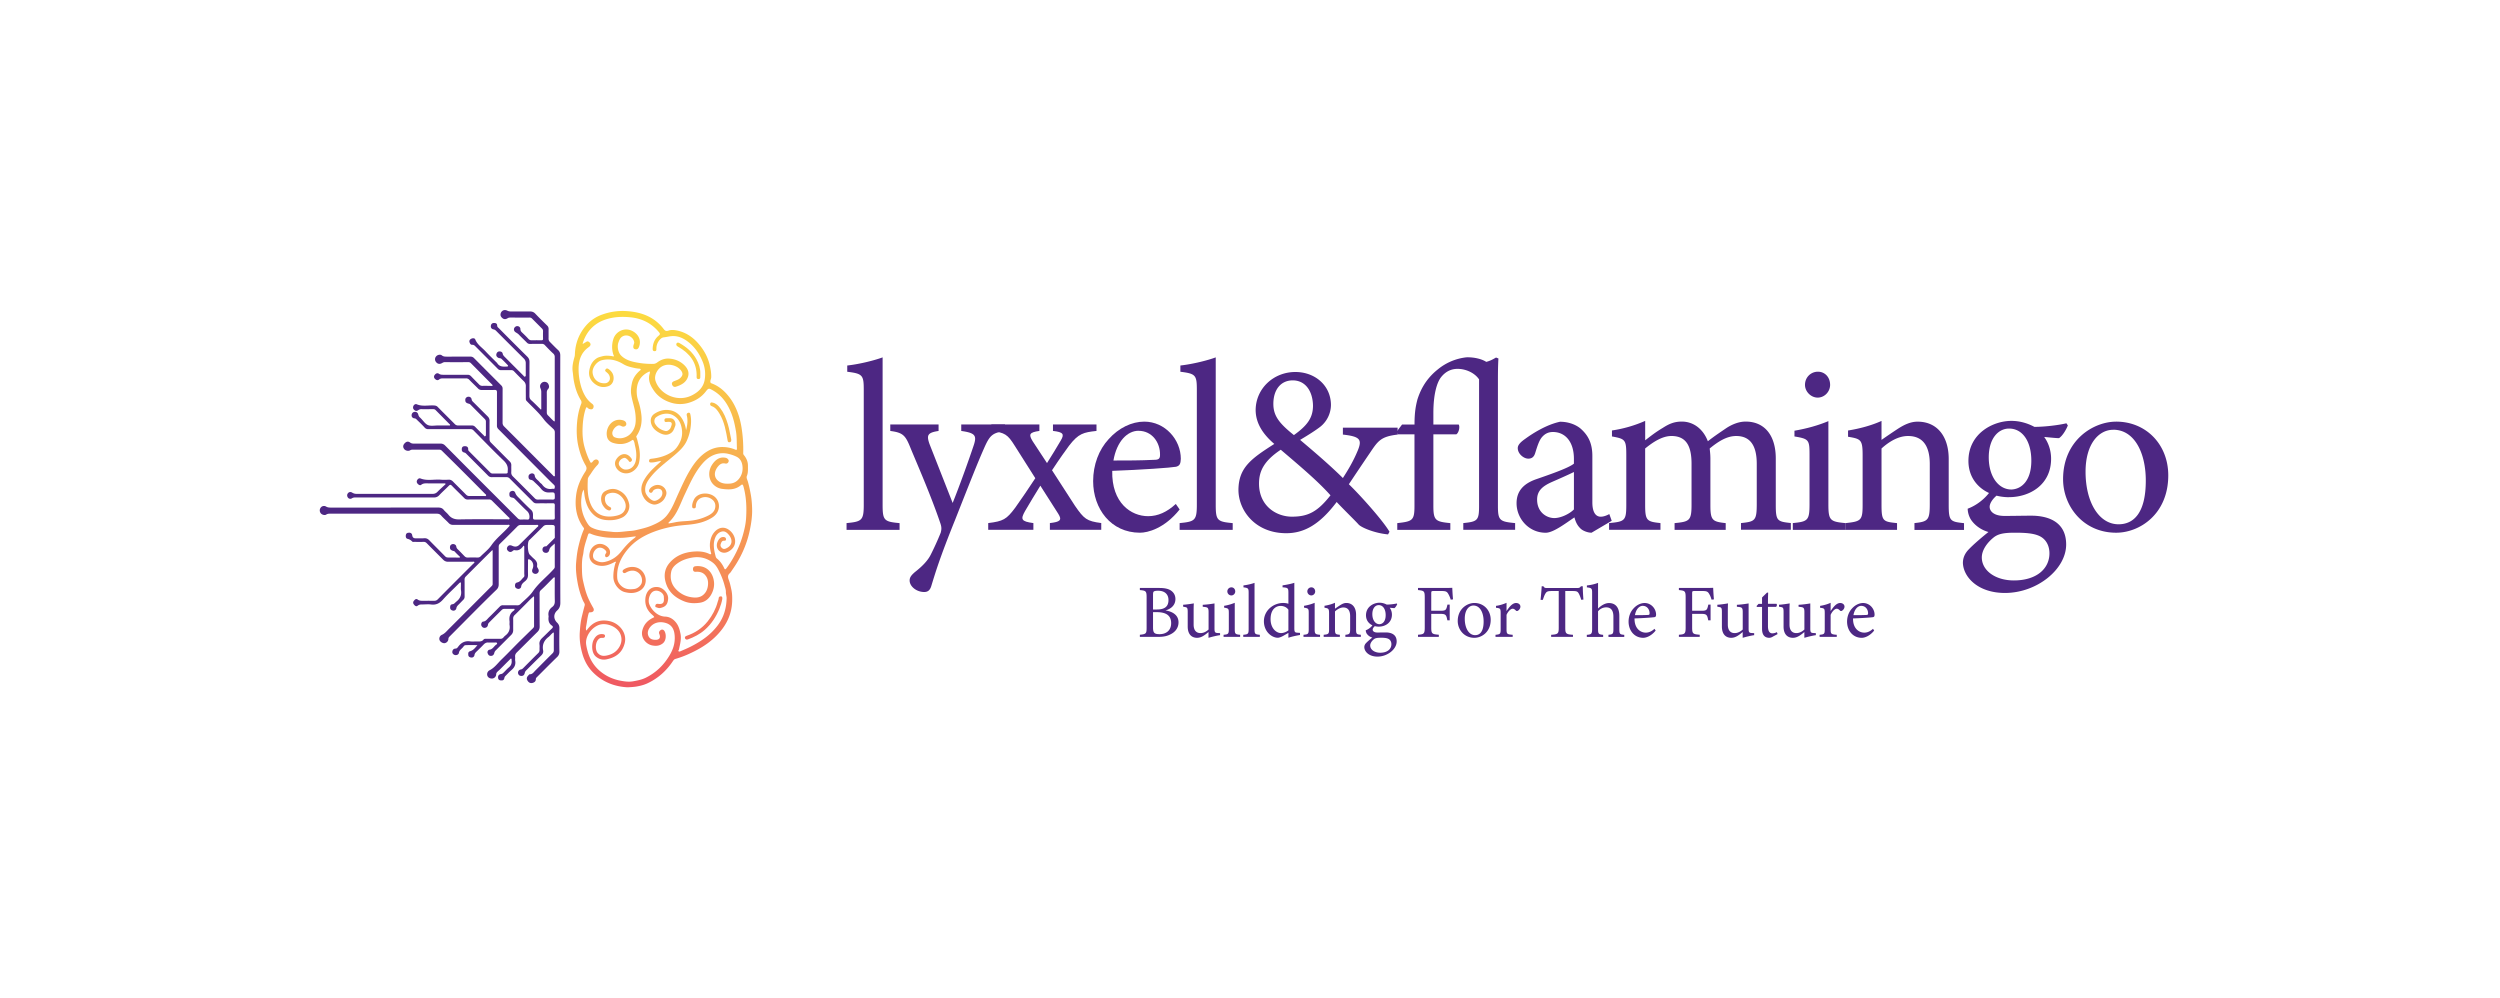 <svg xmlns="http://www.w3.org/2000/svg" width="258" height="103" fill="none" viewBox="0 0 258 103"><g clip-path="url(#clip0_4917_1370)"><path fill="#4D2783" d="M45.948 49.884h-1.76c-.25 0-.496-.034-.721.15-.12.093-.26 0-.362-.108-.102-.106-.123-.234-.063-.358.068-.14.208-.247.348-.192.688.273 1.402.073 2.103.128.268.022.544.013.811 0 .188-.008.32.064.447.192.442.452.896.892 1.342 1.348.102.102.2.145.34.145.506-.009 1.007 0 1.513-.004.072 0 .174.038.212-.035.051-.098-.064-.149-.115-.204-.96-.972-1.924-1.94-2.893-2.904-.514-.512-1.032-1.016-1.547-1.527a.351.351 0 0 0-.267-.107H42.57a.413.413 0 0 0-.238.06c-.178.115-.476.047-.607-.111-.158-.192-.153-.405.025-.597.149-.158.331-.269.582-.085.132.098.264.106.412.106.9 0 1.797.005 2.698-.004.212 0 .37.072.506.213.998 1.002 1.996 2.013 3 3.015 1.486 1.489 2.977 2.973 4.46 4.465.106.107.208.158.357.15.208-.009.42-.013.629 0 .17.008.238-.034.246-.23a.786.786 0 0 0-.276-.674c-.43-.401-.837-.828-1.249-1.241a.382.382 0 0 0-.234-.116c-.136-.025-.289-.06-.306-.247-.017-.188-.02-.358.209-.43.195-.065.34.02.395.187.085.26.284.418.459.597.378.392.764.78 1.168 1.152.195.179.204.388.2.622-.009.384 0 .384.378.384.552 0 1.1-.009 1.652 0 .179 0 .226-.051.221-.226a24.06 24.06 0 0 1 0-1.237c0-.166-.042-.23-.22-.226-.557.013-1.118 0-1.675.009a.46.46 0 0 1-.356-.154c-.795-.801-1.602-1.6-2.397-2.4a.448.448 0 0 0-.357-.15c-.505.004-1.006 0-1.512.004a.48.48 0 0 1-.361-.15c-.74-.745-1.483-1.488-2.222-2.23-.064-.063-.115-.132-.212-.153-.239-.056-.31-.175-.285-.414.025-.196.149-.251.323-.251.23 0 .348.115.335.34-.004.103.064.158.115.21.718.725 1.44 1.441 2.158 2.166a.33.33 0 0 0 .26.107h1.346c.149 0 .221-.051.196-.205v-.047c.068-.456-.098-.784-.442-1.109-1.054-1.006-2.065-2.06-3.089-3.096-.102-.102-.208-.128-.344-.128-1.436 0-2.868 0-4.304.005a.476.476 0 0 1-.395-.167c-.233-.26-.484-.503-.74-.746-.084-.081-.16-.192-.292-.2-.213-.013-.319-.167-.31-.329.008-.154.102-.32.31-.341.216-.022.34.11.382.285.034.141.094.235.196.316.02.017.042.043.063.064.247.243.45.58.744.7.301.123.688.034 1.036.038H46.3c.051 0 .115.026.145-.038.025-.06-.034-.082-.064-.111l-1.436-1.45c-.068-.069-.153-.086-.25-.086-.413 0-.82.009-1.233 0-.14 0-.238.064-.335.128-.158.103-.277.043-.391-.06-.123-.11-.136-.26-.072-.4.059-.133.216-.226.335-.175.595.26 1.215.085 1.819.128.144.013.254.042.356.153.578.589 1.169 1.165 1.747 1.753a.458.458 0 0 0 .357.158c.462-.009.93 0 1.393-.004.153 0 .263.042.37.149.289.294.582.588.879.874.038.039.068.141.161.086.064-.039.064-.103.064-.163V43.5c0-.115-.055-.196-.136-.277-.492-.49-.985-.985-1.47-1.48-.068-.068-.14-.072-.217-.098-.135-.042-.276-.098-.297-.273-.021-.162-.004-.298.166-.392.195-.102.446-.004.48.226.017.12.072.192.149.264l1.516 1.51a.6.6 0 0 1 .187.448c-.008.631 0 1.262-.004 1.89 0 .149.043.255.149.362.646.644 1.283 1.296 1.933 1.94.123.12.17.24.166.405-.009.235.008.47-.005.7-.012.192.051.324.187.46.748.738 1.487 1.48 2.227 2.227.097.102.19.149.335.145a44.853 44.853 0 0 1 1.513 0c.161 0 .233-.03.233-.214 0-.528.005-.554-.522-.52-.378.021-.654-.08-.897-.38-.216-.272-.488-.503-.739-.75a.566.566 0 0 0-.314-.175c-.196-.026-.242-.158-.242-.328 0-.192.135-.286.293-.329.161-.042.331.069.344.2.038.35.344.474.518.709.068.09.183.14.246.23.264.375.612.525 1.058.444.081-.017.213.055.238-.069.022-.11.047-.23-.068-.337-.407-.388-.803-.793-1.202-1.194-1.517-1.522-3.033-3.05-4.55-4.572a.473.473 0 0 1-.136-.366c.004-1.135 0-2.273.004-3.408 0-.192-.05-.26-.246-.256-.45.013-.901 0-1.347.004a.463.463 0 0 1-.361-.153c-.298-.303-.608-.589-.9-.896a.443.443 0 0 0-.358-.149c-.782.004-1.568.004-2.35 0-.148 0-.288.013-.403.11-.161.137-.31.06-.429-.054-.14-.137-.136-.308 0-.453.106-.115.25-.183.4-.08.157.106.327.106.505.106h2.464c.14 0 .242.043.34.14.276.29.56.576.846.862a.44.44 0 0 0 .344.141c.31-.009.62 0 .93.008.051 0 .093 0 .115-.05.012-.043-.022-.06-.051-.09-.735-.738-1.466-1.48-2.2-2.218a.358.358 0 0 0-.269-.098c-.807.008-1.61.008-2.417 0-.136 0-.23.072-.336.124-.212.102-.416.06-.565-.133a.444.444 0 0 1 .013-.588c.128-.158.425-.23.582-.102.153.123.31.132.489.132.815 0 1.627 0 2.442-.005.162 0 .285.043.4.163.935.942 1.873 1.88 2.812 2.819a.454.454 0 0 1 .132.345c-.004 1.169 0 2.333-.004 3.501a.5.5 0 0 0 .17.393c1.67 1.663 3.33 3.34 4.996 5.007.055.055.11.157.196.12.072-.035.03-.142.03-.218v-4.295a.455.455 0 0 0-.15-.363c-.343-.328-.717-.635-.998-1.01-.522-.7-1.177-1.267-1.771-1.894-.081-.085-.073-.183-.073-.281 0-.414-.008-.823 0-1.237a.672.672 0 0 0-.225-.525 37.15 37.15 0 0 1-.994-1.006.362.362 0 0 0-.302-.12c-.348.005-.696 0-1.045 0a.42.42 0 0 1-.323-.132c-.773-.78-1.55-1.556-2.328-2.337-.08-.081-.161-.15-.297-.145-.192.013-.264-.15-.302-.29-.047-.158.072-.29.2-.345.132-.06.335-.069.395.076.208.53.675.82 1.036 1.203.37.397.76.772 1.143 1.156.026.025.064.047.081.08.242.402.625.385 1.016.363.157-.008.123-.098.063-.162-.204-.217-.416-.43-.633-.635-.09-.086-.233-.047-.344-.115-.153-.094-.22-.218-.178-.38.038-.158.161-.277.327-.269.136.005.289.052.323.235.03.17.157.277.267.388.616.623 1.237 1.241 1.857 1.86.047.046.085.149.178.115.102-.039.077-.141.077-.226v-1.169a.634.634 0 0 0-.2-.47c-.947-.946-1.899-1.888-2.842-2.84-.08-.08-.153-.144-.28-.166-.179-.03-.302-.153-.281-.354.017-.175.11-.298.31-.307.191-.004.34.039.344.269 0 .132.102.205.179.277.973.981 1.946 1.958 2.927 2.926.157.153.23.32.23.546-.009 1.168 0 2.332-.009 3.501 0 .188.042.324.191.456.344.307.667.644 1.003.973.05-.081.03-.17.03-.252V40.51a.967.967 0 0 0-.073-.418c-.072-.158-.085-.354.06-.52a.442.442 0 0 1 .476-.15c.208.052.297.226.335.418a.379.379 0 0 1-.102.316c-.11.12-.131.247-.127.397.004.67.004 1.339 0 2.008 0 .132.038.23.136.32.217.205.403.44.646.623.063-.09.038-.175.038-.256V36.85a.451.451 0 0 0-.162-.371c-.297-.269-.573-.563-.85-.853a.406.406 0 0 0-.335-.141c-.404.009-.807 0-1.21.009a.416.416 0 0 1-.32-.137c-.276-.281-.565-.55-.836-.836-.098-.102-.217-.158-.328-.234-.225-.15-.225-.435 0-.58.204-.133.493 0 .498.247 0 .166.067.264.178.367.217.204.433.413.633.635a.44.44 0 0 0 .374.162c.327-.008.65-.008.977 0 .132 0 .178-.038.174-.17a11.686 11.686 0 0 1 0-.772.348.348 0 0 0-.106-.265l-1.032-1.036a.348.348 0 0 0-.264-.102c-.675.004-1.346 0-2.022 0a.433.433 0 0 0-.23.068c-.288.183-.505.072-.666-.145-.128-.175-.073-.457.118-.606.166-.128.362-.107.523-.025.11.055.212.076.327.076h2.001c.213 0 .391.06.548.226.395.418.808.823 1.22 1.224a.47.47 0 0 1 .157.38c-.009.328.004.652-.005.98 0 .137.043.235.132.33.28.28.552.57.846.84.174.157.23.328.23.558-.005 3.476-.005 6.956 0 10.432 0 2.077.012 4.154.012 6.23 0 2.956-.017 5.912-.004 8.871 0 .337-.094.576-.336.798-.387.354-.378.878 0 1.245.17.166.246.346.238.593a64.289 64.289 0 0 0 0 2.405.711.711 0 0 1-.242.56c-.689.669-1.364 1.355-2.044 2.033-.068.069-.144.128-.144.248 0 .23-.162.34-.357.388-.238.055-.408-.064-.523-.277-.106-.197-.034-.354.102-.495.047-.047.102-.124.153-.124.285 0 .412-.226.578-.392.59-.589 1.168-1.181 1.763-1.766a.42.42 0 0 0 .14-.337c-.004-.597 0-1.198 0-1.795-.097-.039-.136.047-.178.08-.132.112-.234.257-.37.36-.463.353-.667.805-.556 1.385.046.239-.064.401-.225.555-.519.503-1.029 1.015-1.538 1.522a.511.511 0 0 0-.132.252c-.034.145-.106.286-.298.303-.17.012-.297-.03-.373-.2a.335.335 0 0 1 .259-.462c.114-.017.187-.076.263-.153.51-.512 1.016-1.028 1.53-1.531a.434.434 0 0 0 .144-.358c-.008-.171.017-.346-.004-.512-.047-.307.085-.516.297-.717.336-.315.655-.648.99-.963.12-.111.123-.205-.004-.295-.323-.213-.39-.529-.349-.883a.348.348 0 0 0 0-.115c-.067-.388.069-.69.375-.92.22-.163.28-.372.271-.64-.017-.747-.004-1.493-.008-2.24 0-.063.042-.157-.043-.183-.034-.013-.102.051-.144.094-.416.413-.816.844-1.253 1.24-.098.086-.124.201-.124.338.005 1.134 0 2.273.009 3.407 0 .23-.068.397-.225.55-.706.696-1.407 1.404-2.112 2.099-.14.136-.22.281-.195.486.017.132-.017.269.008.397.072.41-.089.712-.395.968-.208.174-.395.38-.59.576a.393.393 0 0 0-.128.204c-.043.235-.136.299-.382.277-.187-.017-.272-.123-.276-.302-.009-.21.119-.329.306-.354a.4.4 0 0 0 .233-.12c.196-.183.37-.392.574-.563.246-.205.331-.452.284-.763-.008-.051.03-.12-.042-.14-.06-.022-.098.046-.128.08-.348.341-.692.691-1.036 1.037-.077.076-.162.14-.238.217-.077.077-.14.15-.145.273a.45.45 0 0 1-.386.44c-.242.025-.455-.09-.523-.282a.467.467 0 0 1 .242-.576c.514-.264.837-.742 1.237-1.126.739-.712 1.44-1.467 2.18-2.183.34-.329.675-.662 1.015-.99.076-.072.148-.15.144-.273-.004-.98 0-1.962 0-2.943 0-.03-.008-.06-.021-.115-.319.24-.565.53-.833.794-.382.383-.76.767-1.147 1.142a.483.483 0 0 0-.157.38c.008.388 0 .776.004 1.169 0 .196-.06.358-.196.494-.53.53-1.057 1.062-1.588 1.591a.527.527 0 0 0-.166.281c-.038.163-.136.3-.344.303-.217.005-.298-.145-.349-.302-.05-.15.073-.32.175-.333.34-.034.467-.333.688-.508.042-.034.153-.072.11-.175-.042-.093-.131-.063-.204-.063-.233 0-.467.008-.696 0-.2-.013-.345.068-.48.208-.213.227-.442.444-.663.662-.128.123-.26.23-.285.439a.297.297 0 0 1-.335.243c-.14-.021-.29-.081-.302-.264-.013-.167-.021-.333.191-.389.331-.09.518-.35.756-.63-.446 0-.845-.013-1.245.008-.119.004-.195.15-.28.243-.153.166-.348.286-.39.55-.03.188-.264.273-.443.213-.144-.05-.25-.17-.238-.324.017-.179.12-.328.336-.332.149 0 .22-.129.293-.222.31-.405.693-.597 1.215-.52.234.034.48 0 .718.008.242.004.485.03.663-.196.068-.09.178-.077.28-.077.48 0 .96-.004 1.44 0a.4.4 0 0 0 .336-.145 1.29 1.29 0 0 1 .187-.188c.37-.277.514-.635.442-1.091-.021-.128.013-.265-.004-.397-.06-.448.047-.823.438-1.088.055-.038.093-.098.076-.149-.017-.06-.093-.034-.144-.034-.302 0-.604.004-.905 0-.12 0-.2.043-.28.12-.43.43-.863.857-1.288 1.287a.393.393 0 0 0-.123.235c-.022.158-.115.281-.285.311-.178.034-.306-.047-.387-.209-.072-.145.013-.413.17-.43.302-.026.425-.265.604-.431.386-.371.756-.755 1.134-1.135a.41.41 0 0 1 .306-.123c.497.008.994 0 1.487.008a.419.419 0 0 0 .323-.128c.433-.43.939-.81 1.279-1.305.607-.883 1.457-1.518 2.154-2.303.06-.068.11-.136.11-.239-.004-.754 0-1.51 0-2.264 0-.03-.008-.06-.021-.14-.208.242-.484.357-.553.681-.042.188-.182.316-.407.278a.329.329 0 0 1-.29-.329c0-.179.107-.332.328-.337.03 0 .072 0 .09-.017.28-.277.564-.55.836-.836.034-.034.021-.119.021-.179 0-.303-.008-.605 0-.908.009-.18-.068-.26-.233-.264-.217-.005-.434-.01-.65 0a.472.472 0 0 0-.323.153c-.455.46-.918.913-1.381 1.365-.021.021-.047.038-.068.06-.195.23-.149 1.266.064 1.48.144.144.284.298.442.43.22.192.373.405.318.72-.021.112.055.206.106.3.098.166.098.328-.05.456-.132.115-.306.098-.434.017-.161-.107-.161-.294-.085-.457.17-.38.021-.836-.344-.976-.132-.051-.127.068-.127.153 0 .465-.013.934 0 1.4.008.276-.056.485-.277.677-.178.154-.403.299-.433.602-.013.12-.178.256-.357.209-.153-.043-.276-.12-.276-.316 0-.183.047-.303.25-.346.298-.068.438-.345.646-.532.115-.103.06-.248.06-.372.004-.861 0-1.727 0-2.593 0-.09.017-.187-.026-.273-.08-.042-.097.052-.118.077-.217.277-.472.444-.837.367-.098-.021-.166.038-.226.09-.178.145-.34.119-.488-.034-.123-.128-.123-.278-.026-.423.128-.183.315-.157.476-.085.289.132.523.106.74-.107l1.822-1.804c.055-.055.166-.09.119-.196-.038-.085-.14-.047-.212-.047h-1.56a.476.476 0 0 0-.365.145c-.603.614-1.215 1.22-1.831 1.821-.11.107-.106.226-.106.358v3.805c0 .222-.064.4-.226.554-1.627 1.57-3.199 3.19-4.8 4.79-.081.08-.162.153-.166.285a.458.458 0 0 1-.387.444c-.195.025-.459-.132-.527-.32a.44.44 0 0 1 .234-.537c.319-.137.514-.401.744-.627 1.461-1.455 2.91-2.913 4.367-4.372.072-.072.136-.132.136-.251-.004-1.122 0-2.24 0-3.361 0-.038-.013-.072-.021-.154-.349.346-.671.662-.994.986-.587.584-1.169 1.168-1.75 1.752a.41.41 0 0 0-.133.325c.009.584 0 1.168.005 1.748 0 .14-.043.248-.145.346-.148.145-.289.302-.437.447-.123.12-.238.222-.272.418a.302.302 0 0 1-.361.24c-.149-.035-.28-.116-.28-.312 0-.18.029-.324.246-.346.174-.017.263-.162.382-.26.387-.303.578-.67.493-1.177-.034-.213 0-.435-.009-.652 0-.056.034-.145-.042-.158-.043-.009-.098.038-.145.085-.548.559-1.13 1.08-1.648 1.663-.353.401-.722.597-1.253.525-.268-.038-.544-.009-.812-.004-.195 0-.386-.013-.565.132-.149.124-.285 0-.382-.124-.107-.128-.107-.264 0-.392.097-.115.22-.248.382-.124.17.128.349.132.54.132.386-.004.773-.004 1.164 0 .153 0 .259-.038.374-.153 1.21-1.224 2.426-2.44 3.645-3.655.055-.055.161-.102.132-.183-.03-.073-.136-.039-.213-.039-.828 0-1.657-.008-2.49 0a.674.674 0 0 1-.51-.204c-.564-.568-1.134-1.13-1.695-1.702-.097-.098-.19-.15-.33-.145-.328.008-.65.004-.978 0-.068 0-.14.021-.2-.034a.91.91 0 0 0-.48-.278c-.166-.038-.208-.221-.174-.4.034-.175.145-.226.31-.235.2-.013.319.09.344.264.034.248.166.325.395.316.28-.008.561.013.837-.008.226-.018.387.063.536.217.54.554 1.092 1.096 1.631 1.65.09.09.183.12.302.12.374 0 .743.004 1.113.013.05 0 .093.008.115-.047.012-.043-.022-.06-.051-.085-.166-.158-.336-.316-.489-.49-.064-.074-.136-.056-.204-.082-.132-.055-.272-.11-.285-.29-.012-.166.013-.299.187-.38.187-.08.438.026.463.235.017.128.073.2.158.286.238.23.463.473.692.708.09.09.187.14.323.136a20.8 20.8 0 0 1 1.024 0 .422.422 0 0 0 .323-.132c.37-.371.803-.7 1.096-1.126.51-.738 1.228-1.267 1.81-1.932.042-.051.098-.094.064-.15-.038-.072-.123-.033-.191-.033h-5.626a.579.579 0 0 1-.459-.188c-.25-.264-.535-.499-.773-.772-.131-.15-.272-.192-.459-.192H34.084c-.145 0-.276 0-.416.09-.162.11-.463.013-.578-.15a.475.475 0 0 1 .008-.567.42.42 0 0 1 .565-.102c.158.09.315.098.485.098 6.11 0 4.951 0 11.06-.004.247 0 .438.05.595.251.145.18.336.32.48.5.298.37.659.485 1.139.473 1.648-.034 3.301-.013 4.954-.013.068 0 .166.051.204-.047.038-.09-.06-.136-.11-.183-.562-.563-1.127-1.126-1.692-1.685a.417.417 0 0 0-.327-.132c-.726.008-1.457 0-2.184.008a.451.451 0 0 1-.357-.149c-.42-.426-.858-.84-1.274-1.27-.128-.133-.196-.124-.319 0-.323.332-.67.635-.985.972a.693.693 0 0 1-.566.234h-8.01c-.153 0-.293-.004-.441.09a.303.303 0 0 1-.413-.081c-.097-.141-.106-.312.009-.448.115-.14.285-.154.433-.06a.84.84 0 0 0 .48.128h7.824a.655.655 0 0 0 .501-.213c.272-.273.56-.529.841-.793l-.055-.09.013.013Z"/><path fill="url(#paint0_linear_4917_1370)" d="M64.778 70.93c-1.325-.064-2.591-.528-3.603-1.565-.53-.541-.883-1.202-1.087-1.94-.2-.717-.302-1.442-.255-2.18.038-.575.093-1.147.238-1.714.089-.354.174-.704.272-1.057.046-.167-.11-.329-.179-.487a8.491 8.491 0 0 1-.556-1.855c-.124-.682-.208-1.369-.153-2.06.047-.559.11-1.117.238-1.667.144-.61.314-1.212.569-1.787.047-.103-.06-.188-.11-.265-.697-1.002-.846-2.132-.689-3.296.115-.858.463-1.655.94-2.38.16-.252.173-.418.02-.674-.344-.589-.565-1.224-.722-1.894-.195-.823-.217-1.654-.149-2.482.056-.66.179-1.322.425-1.944a.395.395 0 0 0-.03-.38c-.378-.61-.59-1.275-.722-1.983-.064-.333-.08-.67-.127-.998-.068-.508.055-1.01.195-1.501a.835.835 0 0 0 .034-.226c.038-1.216.468-2.278 1.296-3.156a3.887 3.887 0 0 1 1.576-.994 6.168 6.168 0 0 1 2.384-.345c1.555.085 2.936.571 3.921 1.872.153.2.28.217.506.14.25-.085.535-.063.794-.017.905.171 1.644.649 2.243 1.331.561.64.982 1.365 1.186 2.213.102.431.178.853.165 1.297-.004.154-.093.282-.089.435 0 .098.026.154.128.192.726.269 1.296.746 1.771 1.348.45.563.765 1.198.995 1.876.144.43.25.874.322 1.33.14.88.2 1.762.175 2.653 0 .069.012.124.063.188.268.324.434.691.425 1.126-.004.345.03.69-.106 1.023-.085.205.043.397.098.59.123.43.216.87.297 1.313.09.473.123.95.14 1.424.03.776-.08 1.544-.242 2.307-.314 1.493-.935 2.84-1.81 4.077-.085.12-.153.252-.259.346-.23.205-.195.422-.098.674.128.332.196.678.272 1.028.081.383.09.763.081 1.147-.025 1.057-.37 2.009-.994 2.857-.871 1.181-2.044 1.962-3.36 2.563a9.978 9.978 0 0 1-1.505.568c-.114.03-.19.127-.255.221-.667.998-1.525 1.775-2.608 2.286-.357.17-.748.273-1.152.342-.272.046-.543.06-.917.08h.008Zm-4.652-35.453c.123-.012.174-.093.25-.123.12-.047.213-.192.375-.086.25.158.263.376 0 .559-.714.503-.999 1.224-1.037 2.064a6.173 6.173 0 0 0 .178 1.698c.106.447.26.87.489 1.266.187.32.425.593.727.815.152.11.2.277.11.448-.09.17-.255.127-.4.093-.059-.012-.114-.068-.165-.115-.102-.09-.145-.094-.2.06-.246.716-.319 1.471-.336 2.213-.012.619.051 1.246.23 1.856.149.503.319.985.565 1.45.072.136.127.068.191.03.043-.026.068-.082.102-.12.166-.18.361-.218.497-.098.14.124.128.328-.046.503-.268.273-.485.589-.689.904-.119.184-.297.354-.306.584-.038.853-.05 1.71.285 2.521.327.79.922 1.262 1.806 1.305.331.017.658-.026.972-.11.272-.073.54-.201.697-.457.23-.367.183-.75-.008-1.1-.276-.512-.863-.977-1.615-.7a.535.535 0 0 0-.37.486c-.008.376.12.674.464.87.085.047.23.107.165.256-.068.162-.208.145-.335.09-.23-.094-.374-.282-.506-.486-.246-.389-.301-1.152.217-1.455.459-.264.935-.328 1.415-.098.586.277.934.738 1.079 1.399.127.593-.264 1.19-.693 1.399-.535.264-1.1.324-1.682.273-.472-.043-.905-.2-1.27-.529-.548-.49-.795-1.122-.93-1.825-.048-.248-.064-.5-.107-.785-.195.273-.204.559-.238.819-.115.925.09 1.795.574 2.589.119.196.246.392.48.507.68.341 1.419.363 2.145.444.62.068 1.236-.056 1.853-.099.204-.012.416-.046.62-.093.522-.124 1.05-.243 1.55-.452.574-.24 1.127-.512 1.539-.994.56-.661.853-1.476 1.206-2.252.391-.848.765-1.71 1.254-2.508.475-.784 1.04-1.5 1.86-1.97a2.91 2.91 0 0 1 1.555-.388c.417.009.833.098 1.224.26.191.081.187-.017.183-.145-.026-.571 0-1.143-.094-1.719-.11-.643-.242-1.275-.484-1.885-.391-.985-.956-1.82-1.9-2.358-.42-.239-.458-.243-.739.12-.45.584-1.036.942-1.737 1.155a3.132 3.132 0 0 1-1.967-.047c-.672-.226-1.254-.627-1.657-1.22-.357-.52-.633-1.087-.42-1.757.02-.064.033-.136-.018-.209-.663.29-1.122.772-1.27 1.485a2.967 2.967 0 0 0 .102 1.54c.161.473.267.963.323 1.45.089.754-.038 1.488-.468 2.136-.038.055-.076.106-.05.162.093.213.135.44.19.665.17.661.239 1.314.085 1.992-.161.712-1.01 1.36-1.84.977-.488-.227-.827-.82-.517-1.318.344-.555.994-.806 1.49-.213.107.127.226.277.048.417-.187.15-.238-.076-.332-.162-.234-.213-.306-.268-.578-.136-.233.115-.395.388-.352.593.05.243.374.511.628.537.646.06 1.054-.418 1.143-1.032.073-.486.013-.977-.106-1.446-.038-.158-.046-.332-.132-.49-.063-.12-.114-.103-.182-.052-.604.419-1.258.482-1.942.273-.306-.093-.544-.302-.62-.6-.234-.91.484-1.967 1.52-1.762.175.034.353.094.43.269.047.106.055.247-.068.34-.136.107-.289.086-.416.014-.14-.077-.285-.094-.404-.026a1.064 1.064 0 0 0-.501.601c-.077.23.03.508.216.58.396.162.795.133 1.177-.038.353-.158.6-.422.782-.772.187-.354.225-.742.217-1.109a5.31 5.31 0 0 0-.11-.95c-.111-.509-.273-.999-.353-1.52-.068-.43-.009-.83.08-1.227.115-.517.425-.93.825-1.276.033-.03.084-.042.067-.102-.016-.068-.067-.077-.127-.081a3.458 3.458 0 0 1-.595-.094c-.37-.08-.735-.175-1.058-.37-.688-.419-1.406-.602-2.209-.415-.527.124-1.032.764-.969 1.314.09.72.659 1.134 1.343 1.062.2-.021.433-.222.442-.47.008-.298-.132-.494-.349-.665-.093-.076-.208-.153-.089-.298.106-.128.204-.094.323-.009.128.09.23.197.319.32.301.414.259 1.216-.378 1.433-.54.184-1.016.06-1.432-.281-.446-.367-.633-.84-.506-1.433.106-.5.327-.9.765-1.177.179-.111.37-.141.56-.197.34-.093.68-.063 1.02-.017.051.009.102.06.15.022.063-.047 0-.103-.018-.15a2.601 2.601 0 0 1-.008-1.637c.23-.73 1.024-1.16 1.742-.917.675.226 1.223.9.904 1.727-.076.196-.186.282-.382.248-.204-.039-.225-.192-.2-.359.022-.128.107-.264.085-.384-.085-.498-.662-.835-1.142-.614-.294.137-.387.384-.485.657-.153.427-.034 1.045.29 1.36.369.363.84.542 1.325.649a8.354 8.354 0 0 0 1.954.2c.17 0 .306-.05.446-.157.361-.273.782-.423 1.232-.389.59.043 1.13.26 1.555.678.323.316.527.721.383 1.182-.192.61-.706.87-1.267 1.045-.19.06-.322-.064-.382-.222-.055-.154.021-.277.187-.346.238-.098.493-.162.684-.358.23-.239.272-.422.085-.708-.318-.49-1.168-.81-1.84-.541-.599.239-1.02.99-.82 1.582.328.985 1.288 1.616 2.201 1.736a2.617 2.617 0 0 0 1.58-.273c.66-.337 1.152-.823 1.284-1.566.11-.626.047-1.27-.196-1.872-.344-.853-.854-1.59-1.601-2.136-.447-.325-.94-.546-1.521-.525-.298.013-.582.094-.876.128a.541.541 0 0 0-.323.137 1.36 1.36 0 0 0-.462 1.036c0 .132 0 .26-.188.256-.178-.005-.2-.12-.195-.256.013-.546.2-1.01.629-1.352.153-.124.14-.205.03-.337-.782-.96-1.81-1.45-3.017-1.557-.62-.055-1.249-.055-1.873.069-.591.119-1.14.315-1.628.665-.684.49-1.117 1.16-1.372 1.983v.021Zm7.388 28.203c-.021-.034-.03-.064-.05-.085a1.504 1.504 0 0 0-.145-.14c-.514-.44-.773-.977-.718-1.668.055-.678.488-1.297 1.308-1.199.548.069 1.092.67 1.041 1.224-.05.572-.263.82-.816.934-.161.035-.31-.047-.454-.09-.068-.02-.06-.144-.03-.217.051-.115.153-.136.272-.12.484.065.608-.123.595-.507 0-.072-.009-.14-.009-.213 0-.41-.633-.814-1.096-.563-.36.196-.573.862-.408 1.31.196.541.825 1.262 1.64 1.288.485.016.876.28 1.164.669.23.316.332.678.412 1.066.124.58-.042 1.113-.152 1.66-.013.059-.098.123-.039.183.051.055.136.02.2-.005.336-.149.675-.285 1.003-.452 1.104-.554 2.107-1.232 2.859-2.247.616-.828.875-1.762.897-2.772 0-.218-.085-.431-.077-.653.008-.213-.072-.418-.123-.618a7.225 7.225 0 0 0-.45-1.254c-.2-.43-.4-.866-.795-1.16-.637-.474-1.338-.644-2.137-.504-.548.099-1.05.274-1.5.598-.306.217-.565.494-.637.861-.136.678 0 1.297.514 1.821a2.69 2.69 0 0 0 1.538.802c.442.073.905.073 1.279-.26.28-.252.412-.563.459-.943.05-.426-.026-.802-.315-1.108-.246-.265-.582-.333-.934-.308-.17.013-.285-.06-.294-.251-.008-.184.064-.303.255-.324 1.118-.124 1.802.618 1.912 1.607.043.389-.03.768-.187 1.118-.246.55-.658.95-1.253 1.04-.552.086-1.113.073-1.657-.149-.969-.392-1.661-1.015-1.92-2.068-.174-.717-.026-1.356.433-1.894.633-.742 1.495-1.083 2.451-1.164.578-.047 1.152-.013 1.683.256a.14.14 0 0 0 .136 0c.042-.026.025-.068.013-.107-.162-.55-.175-1.109.033-1.646.264-.687 1.054-1.36 1.891-.687.608.49.846 1.472.08 2.047-.284.214-.61.337-.96.188-.467-.205-.577-.755-.297-1.215.132-.218.298-.363.561-.337.11.008.225.06.234.213.008.166-.102.166-.217.166-.22 0-.272.188-.327.337-.06.166 0 .316.144.43.136.116.276.09.412.026.663-.298.701-.882.28-1.398-.182-.222-.407-.41-.709-.346-.348.081-.586.337-.71.67-.22.58-.127 1.173.022 1.753.03.12.047.268.17.367.336.272.578.618.756 1.014.043.09.094.154.209.009.31-.401.573-.827.815-1.267.37-.674.663-1.382.88-2.124.17-.592.31-1.19.348-1.804.068-1.108.025-2.209-.28-3.288-.056-.192-.115-.23-.277-.093-.577.481-1.253.452-1.928.362a1.531 1.531 0 0 1-.62-.23c-.79-.508-.876-1.527-.425-2.23.39-.615.875-.87 1.431-.743.174.038.336.218.302.354-.047.188-.183.273-.37.23-.306-.068-.526.069-.71.282-.445.52-.5 1.16.069 1.565.34.243.76.26 1.168.226.361-.034.659-.192.888-.473.348-.422.45-.922.361-1.442-.06-.358-.23-.674-.586-.853a3.72 3.72 0 0 0-.799-.285 2.456 2.456 0 0 0-1.525.09c-.544.212-.952.592-1.313 1.027-.748.913-1.21 1.987-1.712 3.045-.476 1.002-.795 2.094-1.644 2.883-.034.034-.047.064-.026.102.026.056.064.009.098.005.191-.026.382-.064.573-.103.574-.123 1.165-.102 1.742-.183a5.134 5.134 0 0 0 1.67-.508c.306-.157.603-.362.701-.716.098-.358.021-.704-.289-.943a1.123 1.123 0 0 0-1.083-.187c-.387.136-.582.456-.6.87-.004.136-.037.23-.199.226-.166 0-.183-.111-.183-.24 0-.221.073-.417.162-.618.357-.806 1.589-.857 2.196-.307.578.525.587 1.557-.276 2.107-.743.474-1.576.661-2.43.742-.544.051-1.083.094-1.623.192-.71.128-1.393.316-2.065.576-1.02.397-1.937.951-2.638 1.808-.697.849-1.139 1.8-1.058 2.93.026.35.2.64.476.866.39.32.845.328 1.304.264.361-.05.71-.392.76-.682.124-.674-.403-1.237-1.015-1.207-.238.013-.437.09-.633.205-.119.072-.242.064-.306-.039-.072-.106-.017-.217.098-.294.548-.35 1.334-.375 1.84.132.594.589.569 1.6-.166 2.047-.497.307-1.037.303-1.593.158-.582-.153-1.143-.819-1.164-1.527-.013-.507.076-.993.216-1.475.013-.039.094-.069.034-.115-.042-.034-.089 0-.144.03-.527.277-1.054.481-1.682.34-.625-.14-.999-.618-.88-1.245.149-.789.964-1.296 1.733-.755.306.218.442.495.357.832a.435.435 0 0 1-.259.299c-.06.025-.157.034-.195-.035-.06-.119-.038-.23.055-.345.06-.077.055-.192-.026-.282-.301-.34-.785-.464-1.134 0-.208.278-.276.772.038.973.31.196.62.273.999.196.726-.153 1.287-.554 1.729-1.117.4-.508.828-.973 1.347-1.356a.355.355 0 0 0 .131-.163c-.522.043-1.028.15-1.542.15-.62 0-1.236.021-1.852-.086-.438-.076-.867-.157-1.27-.34-.162-.073-.23-.014-.264.093-.149.47-.314.934-.416 1.42-.051.23-.056.465-.11.691-.115.47-.115.955-.107 1.425.004.409.021.84.119 1.258.102.452.208.9.361 1.339.174.499.417.964.68 1.42.149.26.017.465-.293.465-.085 0-.14 0-.174.107-.14.439-.17.9-.264 1.347a.952.952 0 0 0 0 .41h.043c.025-.03.05-.056.076-.086.595-.793 1.347-1.087 2.337-.857.947.222 1.835 1.203 1.508 2.337-.127.444-.34.815-.705 1.1-.34.27-.727.406-1.147.495-.425.09-.774-.017-1.092-.273-.476-.384-.48-1.309-.23-1.765.2-.367.468-.602.914-.563.14.013.259.055.246.209-.008.128-.11.183-.25.179-.107 0-.204-.013-.31.055-.46.29-.477 1.16-.209 1.484.25.299.54.359.922.286.578-.11 1.033-.388 1.326-.891.238-.41.297-.849.11-1.318-.314-.789-1.449-1.215-2.196-.96-.782.273-1.436 1.173-1.343 1.983.03.244.085.487.153.73.225.844.654 1.544 1.33 2.098.633.52 1.364.832 2.154.968.408.073.824.124 1.253.038.434-.08.863-.162 1.258-.358 1.045-.516 1.844-1.28 2.451-2.29.391-.648.595-1.305.54-2.047-.043-.618-.26-1.117-.922-1.318-.667-.2-1.313-.017-1.678.52-.174.256-.234.555-.098.845.14.303.429.38.74.375.39 0 .53-.226.373-.601-.08-.188.008-.32.157-.414.145-.09.285-.021.366.098.2.303.225.994-.187 1.301-.328.243-.663.273-1.067.196-.65-.128-1.215-.802-1.02-1.56.18-.679.6-1.071 1.216-1.348l.008-.022Z"/><path fill="url(#paint1_linear_4917_1370)" d="M70.794 44.425c.14-.516.217-1.032.08-1.557-.033-.136.026-.234.15-.269.127-.034.19.022.22.163.111.481.086.96.013 1.445a4.81 4.81 0 0 1-.37 1.258c-.28.627-.764 1.07-1.27 1.502-.85.729-1.771 1.377-2.477 2.269-.348.439-.633.9-.543 1.505.055.362.53.887.883.943.272.042.714-.252.829-.56.106-.272.034-.54-.166-.639-.234-.115-.663-.013-.769.209-.076.162-.191.209-.314.124-.124-.086-.098-.222-.013-.35.102-.154.238-.243.4-.324.539-.264 1.193.03 1.316.605.056.252-.063.474-.178.687-.204.388-.811.708-1.177.623a1.513 1.513 0 0 1-.981-.73c-.366-.61-.285-1.215.05-1.804.409-.72 1.012-1.262 1.62-1.804.042-.038.072-.085.131-.153-.365.043-.671.162-.994.158-.12 0-.25.013-.25-.167 0-.162.106-.2.246-.217.781-.085 1.52-.29 2.18-.746.356-.248.586-.606.768-.986.187-.383.25-.806.2-1.232-.077-.648-.319-1.194-.926-1.527-.57-.311-1.3-.136-1.755.222-.174.136-.212.443-.106.635.238.418.607.666 1.07.768.2.043.353-.081.48-.222a.452.452 0 0 0 .077-.14c.174-.41.183-.627-.365-.572-.12.013-.264.047-.28-.15-.018-.204.114-.234.271-.23.217.005.438-.047.633.103.2.153.28.49.208.682-.106.273-.178.559-.437.742-.408.29-.82.18-1.203-.025-.348-.188-.662-.444-.807-.836-.17-.457-.08-.883.319-1.139.484-.311 1.011-.452 1.572-.354.616.102 1.058.478 1.35 1.032.175.333.281.683.324 1.058h-.009Z"/><path fill="url(#paint2_linear_4917_1370)" d="M75.465 45.346c.013.188-.034.282-.183.295-.149.012-.17-.073-.195-.2-.17-.952-.323-1.907-.837-2.752-.2-.328-.412-.64-.803-.776-.11-.038-.196-.124-.153-.273.042-.145.166-.107.25-.09.345.069.578.303.782.568.383.49.604 1.057.786 1.65.166.538.23 1.092.349 1.578h.004Z"/><path fill="url(#paint3_linear_4917_1370)" d="M72.273 38.557v.333c.004.136-.03.23-.191.23-.158 0-.196-.085-.191-.226.059-1.476-.714-2.431-1.92-3.118-.124-.072-.226-.162-.162-.31.076-.176.242-.099.34-.044.713.406 1.325.926 1.724 1.655.251.456.412.947.4 1.484v-.004Z"/><path fill="url(#paint4_linear_4917_1370)" d="M74.541 61.817c-.06.34-.17.69-.306 1.023-.344.828-.824 1.565-1.504 2.162-.514.453-1.109.751-1.742.986-.136.05-.263 0-.301-.133-.039-.132.059-.2.182-.243.858-.294 1.593-.776 2.167-1.492.484-.61.837-1.28 1.037-2.035.025-.106.085-.196.089-.311 0-.14.068-.239.23-.23.186.008.14.149.152.277l-.004-.004Z"/><path fill="#4D2783" d="M87.364 54.678v-.695c1.58-.15 1.776-.273 1.776-1.906V40.22c0-1.51-.123-1.659-1.704-1.855v-.644c1.334-.149 2.86-.546 3.65-.84v15.2c0 1.633.149 1.757 1.75 1.906v.695H87.36l.004-.004ZM103.714 44.48c-1.283.196-1.555.396-2.171 1.808-.616 1.386-1.283 3.07-2.983 7.378-1.601 3.962-2.047 5.497-2.443 6.785-.148.52-.42.644-.739.644-.79 0-1.504-.571-1.504-1.19 0-.32.175-.546.544-.866.79-.618 1.355-1.21 1.653-1.833a29.29 29.29 0 0 0 1.01-2.23c.099-.372.099-.594-.05-1.016-.96-2.823-2.294-5.868-3.034-7.65-.543-1.361-.764-1.66-2.12-1.835v-.67h4.984v.67c-1.134.175-1.258.422-.939 1.34l2.392 6.09c.693-1.71 1.678-4.457 2.197-6.018.297-.943.123-1.211-1.31-1.412v-.67h4.513v.675Z"/><path fill="#4D2783" d="M108.348 54.678v-.696c1.062-.123 1.283-.298.863-.963l-1.848-2.896c-.544.891-1.084 1.757-1.581 2.623-.467.84-.421 1.066.863 1.236v.696h-4.661v-.696c1.555-.196 1.874-.37 2.787-1.586.693-.964 1.334-1.932 2.073-3.045l-2.12-3.344c-.739-1.19-1.036-1.36-2.417-1.535v-.67h4.958v.67c-1.037.15-1.134.345-.693 1.066l1.479 2.252c.467-.717.96-1.561 1.406-2.303.421-.695.272-.892-.79-1.015v-.67h4.491v.67c-1.334.15-1.849.247-2.838 1.535-.345.47-.939 1.288-1.751 2.525l2.367 3.663c.939 1.36 1.206 1.587 2.714 1.783v.695h-5.302v.005Z"/><path fill="#4D2783" d="M121.742 52.575c-1.58 1.979-3.305 2.401-4.096 2.401-3.008 0-4.834-2.478-4.834-5.322 0-1.685.59-3.246 1.601-4.334 1.037-1.164 2.392-1.808 3.675-1.808 2.146 0 3.773 1.855 3.773 3.839-.025.494-.098.716-.493.818-.493.098-3.649.32-6.585.423-.072 3.318 1.95 4.678 3.7 4.678 1.012 0 1.95-.422 2.86-1.262l.395.571.004-.004Zm-4.244-8.12c-1.135 0-2.244 1.066-2.592 3.07 1.381 0 2.762 0 4.219-.072.446 0 .59-.124.59-.495.026-1.313-.837-2.499-2.222-2.499l.005-.004Z"/><path fill="#4D2783" d="M121.738 54.677v-.695c1.581-.15 1.776-.273 1.776-1.907V40.22c0-1.51-.123-1.659-1.699-1.855v-.644c1.334-.15 2.863-.546 3.649-.84v15.2c0 1.633.149 1.757 1.751 1.906v.695h-5.477v-.004ZM144.236 44.85c-1.725.197-2.022.645-2.838 1.856-.641.942-1.308 1.932-2.196 3.267 1.062 1.015 3.479 3.689 4.193 4.904l-.149.273c-1.355-.123-2.736-.695-3.033-1.015-.297-.345-1.478-1.484-2.269-2.328-1.801 2.4-3.428 3.22-5.204 3.22-3.182 0-4.933-2.329-4.933-4.483.026-2.303 1.334-3.22 3.701-4.73-1.186-1.014-1.925-2.153-1.925-3.514.026-2.23 1.874-3.91 4.096-3.91 2.048 0 3.675 1.411 3.675 3.416a2.918 2.918 0 0 1-1.062 2.205c-.468.37-1.207.84-2.121 1.386.816.695 2.839 2.375 4.415 3.936.569-.891 1.062-1.71 1.529-2.823.468-1.139.272-1.463-1.529-1.66v-.716h5.646v.717h.004Zm-10.901 8.47c1.703 0 2.663-.545 3.972-2.204-1.283-1.438-3.008-2.896-5.132-4.704-1.751 1.164-2.244 2.23-2.244 3.493 0 2.328 1.802 3.416 3.404 3.416Zm.072-14.065c-1.232 0-1.997.964-1.997 2.427 0 1.262.641 2.03 2.12 3.22 1.381-.99 1.971-1.783 1.971-3.045-.025-1.437-.739-2.602-2.094-2.602Z"/><path fill="#4D2783" d="M151.012 54.677v-.695c1.479-.15 1.628-.273 1.628-1.783V39.153c-.447-.67-1.356-1.087-2.222-1.087-.791 0-1.335.396-1.704.865-.446.572-.79 1.809-.79 3.69v1.19h2.613c.148.221.025.84-.247 1.014h-2.366v7.378c0 1.51.221 1.634 1.75 1.783v.695h-5.476v-.695c1.58-.175 1.776-.273 1.776-1.782v-7.379h-1.751l-.072-.298.544-.717h1.283c0-1.339.149-1.979.297-2.576.247-.767.74-2.03 2.12-3.122a5.62 5.62 0 0 1 2.936-1.236c.739-.026 1.555.149 2.048.469.395-.098.667-.248 1.012-.448l.246.098c-.051.866-.051 1.71-.051 2.576V52.2c0 1.51.173 1.634 1.775 1.783v.695h-5.353.004ZM164.23 54.975c-.369 0-.914-.196-1.16-.47-.319-.32-.466-.669-.59-1.112-.986.67-2.196 1.586-2.961 1.586-1.751 0-3.009-1.463-3.009-3.045 0-1.211.668-2.004 2.023-2.478 1.505-.52 3.357-1.164 3.896-1.608v-.494c0-1.757-.888-2.772-2.171-2.772-.57 0-.914.273-1.16.571-.271.346-.446.891-.667 1.608-.123.396-.344.571-.713.571-.468 0-1.084-.494-1.084-1.087 0-.346.319-.644.816-.99.714-.52 2.145-1.437 3.551-1.731.74 0 1.504.222 2.074.67.862.741 1.257 1.586 1.257 2.87v4.776c0 1.139.421 1.484.863 1.484.297 0 .616-.123.887-.273l.248.696-2.095 1.236-.005-.008Zm-1.801-6.265c-.544.273-1.725.793-2.295 1.04-.938.423-1.504.892-1.504 1.809 0 1.313.987 1.906 1.777 1.906.641 0 1.529-.397 2.022-.891V48.71Z"/><path fill="#4D2783" d="M179.67 54.676v-.695c1.457-.149 1.627-.247 1.627-1.978v-4.137c0-1.757-.59-2.87-2.12-2.87-.939 0-1.801.52-2.736 1.287.026.299.072.593.072 1.067v4.802c0 1.56.222 1.684 1.58 1.834v.695h-5.276v-.695c1.53-.15 1.75-.248 1.75-1.881v-4.26c0-1.834-.569-2.85-2.072-2.85-.987 0-1.951.67-2.715 1.288v5.818c0 1.633.174 1.731 1.58 1.88v.695h-5.303v-.695c1.628-.149 1.777-.247 1.777-1.88v-5.127c0-1.586-.098-1.684-1.479-1.932v-.618a13.25 13.25 0 0 0 3.428-.99v2.005c.519-.397 1.038-.819 1.828-1.288.616-.397 1.159-.644 1.949-.644 1.186 0 2.198.742 2.69 2.03.692-.546 1.334-.964 1.95-1.386.544-.345 1.232-.644 1.95-.644 1.925 0 3.11 1.386 3.11 3.813v4.776c0 1.66.149 1.732 1.555 1.881v.695h-5.132l-.013.005ZM185.018 54.676v-.695c1.555-.149 1.725-.273 1.725-1.957v-5.101c0-1.535-.071-1.633-1.555-1.88v-.593c1.284-.222 2.444-.546 3.501-.99v8.568c0 1.685.174 1.808 1.777 1.958v.695h-5.451l.003-.005Zm2.566-13.643c-.692 0-1.308-.618-1.308-1.313 0-.793.616-1.36 1.334-1.36.719 0 1.258.57 1.258 1.36 0 .695-.57 1.313-1.284 1.313Z"/><path fill="#4D2783" d="M197.572 54.677v-.695c1.432-.15 1.581-.32 1.581-2.005v-4.085c0-1.732-.617-2.896-2.244-2.896-1.011 0-1.971.593-2.736 1.288v5.796c0 1.71.148 1.757 1.602 1.906v.695h-5.328v-.695c1.627-.174 1.776-.273 1.776-1.906v-5.1c0-1.608-.175-1.685-1.504-1.907v-.644c1.207-.196 2.418-.52 3.454-.99v1.958a68.145 68.145 0 0 1 1.678-1.139c.693-.448 1.334-.742 2.048-.742 1.971 0 3.208 1.463 3.208 3.864v4.704c0 1.685.149 1.757 1.58 1.906v.696h-5.106l-.009-.009ZM206.149 51.064c-.59.47-.816.943-.816 1.237 0 .448.421.943 1.53.943.914 0 1.95-.026 2.761-.026 1.581 0 3.604.52 3.604 2.973 0 2.575-3.034 5.002-6.314 5.002-2.787 0-4.291-1.633-4.342-3.096 0-.546.221-1.015.616-1.412.493-.52 1.457-1.339 2.023-1.782-.888-.248-1.53-.82-1.848-1.34a2.28 2.28 0 0 1-.299-1.066c.94-.345 1.777-1.04 2.269-1.71l.816.273v.004Zm1.186.248c-2.295 0-4.193-1.412-4.193-3.74 0-2.824 2.515-4.137 4.439-4.137.816 0 1.628.221 2.367.618 1.135 0 2.612-.196 3.305-.371l.148.222c-.148.396-.543 1.087-.912 1.313-.37 0-1.186-.098-1.53-.123.421.571.714 1.36.714 2.251 0 2.7-2.222 3.962-4.342 3.962l.004.005Zm.569 3.663c-1.207 0-1.75.15-2.196.52-.693.572-1.185 1.314-1.185 2.03 0 1.36 1.406 2.376 3.305 2.376 2.344 0 3.675-1.211 3.675-2.798 0-.84-.395-1.51-1.083-1.808-.617-.273-1.479-.32-2.516-.32Zm-.569-10.747c-1.109 0-2.095 1.015-2.095 2.972 0 1.958.986 3.318 2.346 3.318 1.083-.05 2.047-.963 2.047-2.972s-.913-3.318-2.293-3.318h-.005ZM218.387 43.512c3.084 0 5.378 2.354 5.378 5.544 0 4.014-2.962 5.92-5.378 5.92-3.404 0-5.477-2.746-5.477-5.523 0-4.034 3.131-5.94 5.477-5.94Zm-.297.84c-1.505 0-2.86 1.463-2.86 4.333 0 3.143 1.381 5.421 3.403 5.421 1.529 0 2.813-1.113 2.813-4.508 0-2.896-1.186-5.25-3.356-5.25v.004ZM120.276 62.994c.744.124 1.347.482 1.347 1.233 0 .529-.293.947-.748 1.194-.403.226-.794.303-1.338.303h-1.903v-.218c.658-.064.697-.132.697-.746v-3.11c0-.643-.068-.699-.697-.754v-.218h2.026c.582 0 .943.103 1.19.273.272.188.454.474.454.87 0 .73-.594 1.062-1.028 1.173Zm-.888-.094c.85 0 1.199-.34 1.199-.976 0-.542-.332-.96-1.075-.96-.217 0-.357.022-.434.077-.063.047-.085.132-.085.38v1.484h.395V62.9Zm-.395 1.847c0 .559.132.7.68.7.603 0 1.19-.325 1.19-1.14 0-.814-.557-1.134-1.5-1.134h-.37v1.578-.004ZM125.898 65.549c-.369.055-.79.158-1.181.273v-.597c-.416.35-.756.597-1.181.597-.518 0-.964-.32-.964-1.165v-1.505c0-.418-.064-.465-.255-.503l-.217-.039v-.2c.331-.017.841-.094 1.105-.14-.022.247-.022.618-.022 1.134v1.053c0 .683.357.879.706.879.284 0 .573-.124.837-.371v-1.809c0-.418-.094-.473-.357-.511l-.247-.03v-.2a10.78 10.78 0 0 0 1.215-.142v2.602c0 .388.064.44.357.456l.217.009v.217l-.013-.008ZM126.274 65.727v-.217c.485-.047.54-.085.54-.614v-1.6c0-.481-.021-.511-.484-.588v-.188a4.86 4.86 0 0 0 1.096-.311v2.687c0 .529.055.567.556.614v.217h-1.708Zm.803-4.277a.417.417 0 0 1 .005-.836c.225 0 .395.179.395.426 0 .218-.179.41-.404.41h.004ZM128.304 65.728v-.217c.492-.047.556-.085.556-.597v-3.72c0-.473-.038-.52-.535-.58v-.2c.416-.047.896-.17 1.143-.264v4.764c0 .511.046.55.548.597v.217h-1.717.005ZM134.161 65.531c-.161.03-.743.124-1.198.286v-.503c-.14.085-.339.192-.48.277-.31.18-.518.226-.607.226-.62 0-1.44-.618-1.44-1.706 0-1.087.943-1.885 2.001-1.885.11 0 .365.017.526.086v-1.143c0-.495-.055-.512-.603-.56v-.2c.387-.055.931-.162 1.215-.264v4.679c0 .405.055.456.34.473l.246.017v.217Zm-1.198-2.605c-.178-.273-.509-.397-.811-.397-.37 0-1.028.247-1.028 1.365 0 .938.578 1.433 1.075 1.441.28 0 .582-.14.764-.281V62.92v.005ZM134.521 65.727v-.217c.488-.047.539-.085.539-.614v-1.6c0-.481-.021-.511-.484-.588v-.188c.403-.068.765-.17 1.096-.311v2.687c0 .529.055.567.557.614v.217h-1.708Zm.807-4.277a.424.424 0 0 1-.412-.41c0-.247.191-.426.416-.426.225 0 .395.179.395.426a.41.41 0 0 1-.403.41h.004ZM138.842 65.728v-.218c.45-.046.493-.102.493-.63V63.6c0-.542-.191-.909-.705-.909-.315 0-.616.188-.859.406v1.816c0 .534.047.55.502.597v.218h-1.67v-.218c.51-.055.557-.085.557-.597v-1.599c0-.503-.056-.529-.472-.597v-.2c.378-.06.756-.162 1.083-.312v.614c.153-.11.323-.226.527-.358.217-.14.417-.234.642-.234.62 0 1.007.456 1.007 1.21v1.476c0 .53.046.55.493.597v.218h-1.602.004ZM141.914 64.593c-.187.145-.255.295-.255.388 0 .137.132.295.48.295.285 0 .612-.009.867-.009.492 0 1.13.162 1.13.93 0 .806-.952 1.565-1.98 1.565-.875 0-1.347-.512-1.36-.968 0-.17.068-.316.192-.44.153-.161.454-.417.633-.558a1.01 1.01 0 0 1-.582-.418.724.724 0 0 1-.094-.333c.293-.106.557-.324.71-.537l.254.085h.005Zm.369.077c-.718 0-1.312-.44-1.312-1.173 0-.887.79-1.296 1.393-1.296.255 0 .51.068.744.192.357 0 .82-.06 1.036-.115l.047.068c-.047.123-.17.34-.289.413-.115 0-.37-.034-.48-.038.132.18.225.427.225.708 0 .844-.697 1.241-1.359 1.241h-.005Zm.179 1.147c-.378 0-.548.047-.689.162-.216.18-.369.41-.369.636 0 .426.442.746 1.037.746.735 0 1.151-.38 1.151-.879 0-.264-.123-.473-.34-.567-.191-.085-.463-.102-.79-.102v.004Zm-.179-3.369c-.348 0-.658.316-.658.93 0 .614.31 1.04.735 1.04.34-.017.641-.302.641-.934 0-.63-.284-1.036-.718-1.036ZM149.715 61.893a2.444 2.444 0 0 0-.238-.575c-.144-.265-.263-.325-.697-.325h-.828c-.225 0-.247.022-.247.248v1.79h.961c.556 0 .594-.093.709-.635h.234v1.621h-.242c-.102-.542-.153-.665-.701-.665h-.961v1.386c0 .674.077.708.782.767v.218h-2.15v-.218c.625-.046.697-.102.697-.767v-3.075c0-.674-.076-.704-.697-.768v-.217h2.452c.697 0 .956-.009 1.087-.017.009.281.039.823.077 1.194l-.238.03v.008ZM152.154 62.227c.965 0 1.687.737 1.687 1.74 0 1.258-.93 1.855-1.687 1.855-1.066 0-1.716-.862-1.716-1.732 0-1.266.981-1.863 1.716-1.863Zm-.093.264c-.472 0-.897.46-.897 1.36 0 .986.434 1.698 1.067 1.698.48 0 .879-.35.879-1.412 0-.908-.369-1.646-1.053-1.646h.004ZM156.112 65.728h-1.776v-.217c.488-.047.531-.085.531-.589V63.31c0-.511-.029-.537-.48-.588v-.196a4.17 4.17 0 0 0 1.087-.316v.853c.273-.405.595-.832.982-.832.285 0 .45.18.45.371 0 .18-.123.35-.263.427-.077.047-.14.038-.2-.017-.114-.115-.208-.192-.348-.192-.161 0-.451.239-.621.635v1.459c0 .512.039.55.634.597v.218h.004ZM163.18 61.903a2.912 2.912 0 0 0-.247-.644c-.122-.21-.2-.265-.624-.265h-.773v3.779c0 .605.059.69.794.738v.217h-2.251v-.217c.718-.047.782-.124.782-.738v-3.779h-.706c-.425 0-.548.047-.68.282-.093.153-.157.34-.254.627h-.234c.047-.474.093-.96.115-1.4h.178c.114.188.2.18.416.18h3.063c.217 0 .281-.034.395-.18h.188c0 .367.029.926.068 1.374l-.234.021.004.005ZM165.993 65.728v-.218c.451-.046.51-.085.51-.597v-1.27c0-.644-.246-.968-.765-.964a1.09 1.09 0 0 0-.819.405v1.834c0 .503.063.55.526.597v.217h-1.686v-.217c.449-.038.548-.077.548-.597v-3.74c0-.41-.022-.512-.54-.56v-.2a4.663 4.663 0 0 0 1.152-.264v2.648c.28-.281.704-.567 1.121-.567.633 0 1.075.397 1.075 1.327v1.364c0 .512.06.55.509.589v.217h-1.631v-.004ZM170.869 65.067c-.493.618-1.036.755-1.283.755-.943 0-1.517-.776-1.517-1.668 0-.529.187-1.015.506-1.356.323-.363.753-.567 1.151-.567.672 0 1.182.584 1.182 1.202-.008.154-.03.226-.157.256-.153.03-1.143.103-2.066.133-.021 1.04.612 1.467 1.16 1.467.315 0 .612-.133.897-.397l.122.18.005-.005Zm-1.329-2.546c-.358 0-.706.337-.812.964.433 0 .866 0 1.321-.022.14 0 .188-.038.188-.153.008-.414-.265-.785-.697-.785v-.004ZM176.638 61.893c-.068-.217-.131-.405-.238-.575-.144-.265-.263-.325-.697-.325h-.828c-.225 0-.246.022-.246.248v1.79h.96c.557 0 .594-.093.709-.635h.234v1.621h-.242c-.102-.542-.153-.665-.701-.665h-.96v1.386c0 .674.077.708.782.767v.218h-2.15v-.218c.624-.046.697-.102.697-.767v-3.075c0-.674-.077-.704-.697-.768v-.217h2.451c.697 0 .956-.009 1.088-.017.009.281.038.823.077 1.194l-.239.03v.008ZM181.03 65.549c-.369.055-.79.158-1.185.273v-.597c-.416.35-.756.597-1.181.597-.518 0-.964-.32-.964-1.165v-1.505c0-.418-.06-.465-.255-.503l-.217-.039v-.2c.332-.017.841-.094 1.104-.14-.02.247-.02.618-.02 1.134v1.053c0 .683.356.879.705.879.285 0 .573-.124.833-.371v-1.809c0-.418-.093-.473-.358-.511l-.246-.03v-.2a10.53 10.53 0 0 0 1.211-.142v2.602c0 .388.064.44.356.456l.217.009v.217-.008ZM182.931 65.72a.812.812 0 0 1-.331.102c-.494 0-.757-.303-.757-.926v-2.26h-.535l-.031-.094.209-.226h.357v-.652c.145-.154.37-.359.518-.512l.115.013a24.5 24.5 0 0 0-.022 1.147h.88c.068.077.046.247-.047.316h-.833v1.987c0 .631.248.746.451.746.187 0 .361-.068.472-.123l.068.2-.511.273-.003.008ZM187.395 65.549c-.369.055-.79.158-1.185.273v-.597c-.417.35-.757.597-1.182.597-.518 0-.964-.32-.964-1.165v-1.505c0-.418-.059-.465-.254-.503l-.217-.039v-.2c.331-.017.841-.094 1.104-.14-.021.247-.021.618-.021 1.134v1.053c0 .683.357.879.705.879.284 0 .574-.124.832-.371v-1.809c0-.418-.093-.473-.356-.511l-.246-.03v-.2a10.62 10.62 0 0 0 1.211-.142v2.602c0 .388.063.44.356.456l.217.009v.217-.008ZM189.559 65.727h-1.776v-.217c.489-.047.531-.085.531-.589V63.31c0-.511-.03-.537-.48-.588v-.196c.378-.06.726-.154 1.087-.316v.853c.272-.405.596-.832.982-.832.284 0 .45.18.45.371 0 .18-.124.35-.263.427-.076.047-.141.038-.2-.017-.115-.116-.209-.192-.348-.192-.162 0-.451.239-.621.635v1.459c0 .512.038.55.633.597v.217h.005ZM193.418 65.068c-.493.618-1.036.755-1.283.755-.944 0-1.517-.777-1.517-1.668 0-.529.187-1.015.506-1.356.323-.363.752-.568 1.151-.568.672 0 1.181.585 1.181 1.203-.009.154-.029.226-.157.256-.152.03-1.143.102-2.065.132-.021 1.04.612 1.467 1.16 1.467.315 0 .612-.132.897-.396l.122.179.005-.004Zm-1.33-2.546c-.357 0-.705.336-.812.963.434 0 .867 0 1.322-.021.14 0 .187-.038.187-.154.009-.413-.264-.784-.697-.784v-.005Z"/></g><defs><linearGradient id="paint0_linear_4917_1370" x1="68.351" x2="68.351" y1="71.203" y2="31.831" gradientUnits="userSpaceOnUse"><stop stop-color="#EF5662"/><stop offset=".28" stop-color="#F58956"/><stop offset=".6" stop-color="#F7AF50"/><stop offset="1" stop-color="#FCDC3F"/></linearGradient><linearGradient id="paint1_linear_4917_1370" x1="68.755" x2="68.755" y1="71.203" y2="31.831" gradientUnits="userSpaceOnUse"><stop stop-color="#EF5662"/><stop offset=".28" stop-color="#F58956"/><stop offset=".6" stop-color="#F7AF50"/><stop offset="1" stop-color="#FCDC3F"/></linearGradient><linearGradient id="paint2_linear_4917_1370" x1="74.377" x2="74.377" y1="71.204" y2="31.831" gradientUnits="userSpaceOnUse"><stop stop-color="#EF5662"/><stop offset=".28" stop-color="#F58956"/><stop offset=".6" stop-color="#F7AF50"/><stop offset="1" stop-color="#FCDC3F"/></linearGradient><linearGradient id="paint3_linear_4917_1370" x1="71.032" x2="71.032" y1="71.204" y2="31.831" gradientUnits="userSpaceOnUse"><stop stop-color="#EF5662"/><stop offset=".28" stop-color="#F58956"/><stop offset=".6" stop-color="#F7AF50"/><stop offset="1" stop-color="#FCDC3F"/></linearGradient><linearGradient id="paint4_linear_4917_1370" x1="72.608" x2="72.608" y1="71.204" y2="31.831" gradientUnits="userSpaceOnUse"><stop stop-color="#EF5662"/><stop offset=".28" stop-color="#F58956"/><stop offset=".6" stop-color="#F7AF50"/><stop offset="1" stop-color="#FCDC3F"/></linearGradient><clipPath id="clip0_4917_1370"><path fill="#fff" d="M0 0h258v103H0z"/></clipPath></defs></svg>